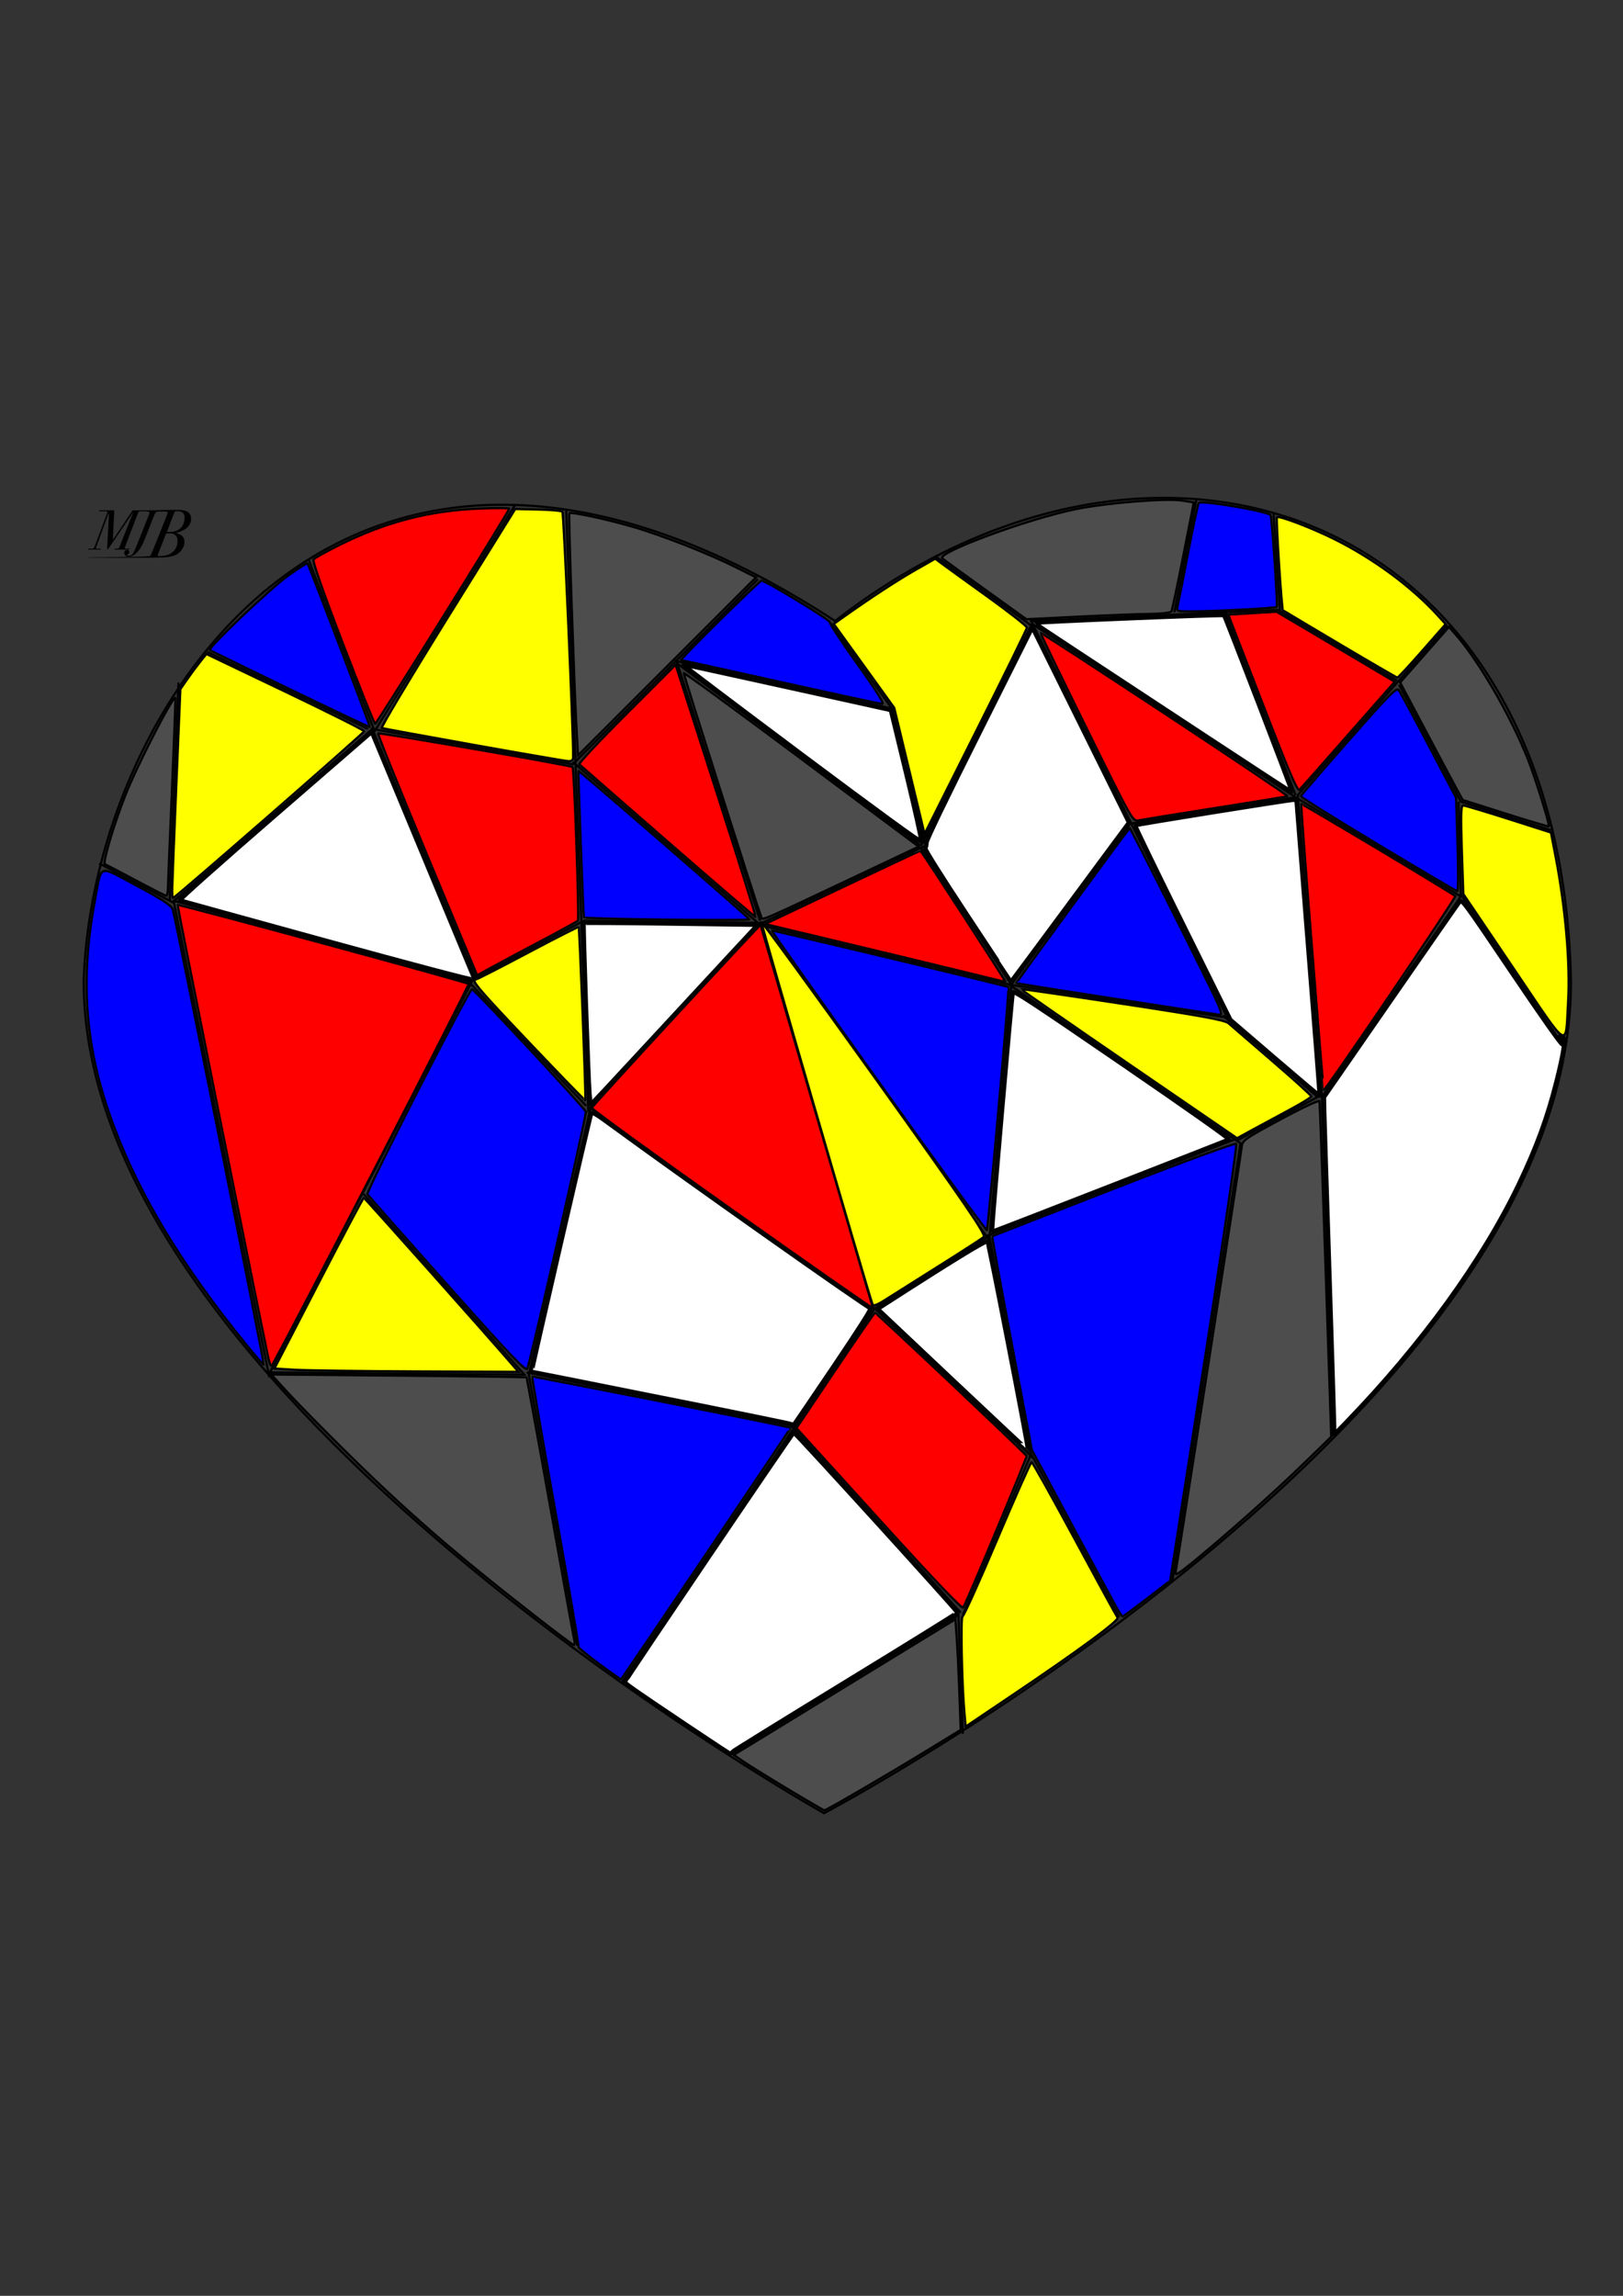 <?xml version="1.0" encoding="UTF-8" standalone="no"?>
<!-- Created with Inkscape (http://www.inkscape.org/) -->

<svg
   xmlns:dc="http://purl.org/dc/elements/1.1/"
   xmlns:cc="http://creativecommons.org/ns#"
   xmlns:rdf="http://www.w3.org/1999/02/22-rdf-syntax-ns#"
   xmlns:svg="http://www.w3.org/2000/svg"
   xmlns="http://www.w3.org/2000/svg"
   xmlns:sodipodi="http://sodipodi.sourceforge.net/DTD/sodipodi-0.dtd"
   xmlns:inkscape="http://www.inkscape.org/namespaces/inkscape"
   width="210mm"
   height="297mm"
   viewBox="0 0 744.094 1052.362"
   id="svg2"
   version="1.1"
   inkscape:version="0.91 r13725"
   sodipodi:docname="valentine-heart-complex-filled.svg"
   inkscape:export-filename="/Library/WebServer/dev-sites/calcResult/www-calcResult-com-dev/gfx/archery-targets/valentine-heart-complex-filled.png"
   inkscape:export-xdpi="50.067532"
   inkscape:export-ydpi="50.067532">
  <rect x="0" y="0" width="744.094" height="1052.362" fill="#333333" stroke="none"/>
  <defs
     id="defs4">
    <inkscape:perspective
       id="perspective3017"
       inkscape:persp3d-origin="372.04724 : 350.78739 : 1"
       inkscape:vp_z="744.09448 : 526.18109 : 1"
       inkscape:vp_y="0 : 1000 : 0"
       inkscape:vp_x="0 : 526.18109 : 1"
       sodipodi:type="inkscape:persp3d" />
  </defs>
  <sodipodi:namedview
     id="base"
     pagecolor="#ffffff"
     bordercolor="#666666"
     borderopacity="1.0"
     inkscape:pageopacity="0.0"
     inkscape:pageshadow="2"
     inkscape:zoom="1.5624976"
     inkscape:cx="262.62575"
     inkscape:cy="540.16957"
     inkscape:document-units="px"
     inkscape:current-layer="layer1"
     showgrid="false"
     inkscape:window-width="1786"
     inkscape:window-height="964"
     inkscape:window-x="-2"
     inkscape:window-y="1"
     inkscape:window-maximized="0" />
  <g
     inkscape:label="Layer 1"
     inkscape:groupmode="layer"
     id="layer1">
    <path
       id="path4425"
       style="fill:none;fill-rule:evenodd;stroke:#000000;stroke-width:1px;stroke-linecap:butt;stroke-linejoin:miter;stroke-opacity:1"
       d="m 241.426,629.108 121.218,24.244 77.782,85.863 M 168.695,334.144 94.954,298.788 M 593.97,364.448 561.645,280.606 M 422.244,387.682 310.117,303.839 M 462.65,451.321 348.503,424.047 m -85.863,-74.751 84.853,73.741 m 1.01,0 51.518,175.767 m 166.675,-76.772 -114.147,44.447 m -183.848,-59.599 -53.538,-56.569 m 94.954,-147.482 38.386,119.198 m 245.467,-56.569 -75.761,12.122 -54.548,73.741 m -62.629,149.503 z m 0,-1.01 52.528,-33.335 19.193,101.015 z m -277.792,29.294 117.178,1.01 -73.741,-82.833 M 284.863,771.54 401.031,599.814 270.721,507.89 242.437,630.118 264.66,754.367 m 176.777,40.406 -2.02,-54.548 -104.046,63.64 m 177.787,-62.629 -40.406,-74.751 -31.315,73.741 0,0 M 593.97,365.458 472.751,285.656 m 87.883,179.807 43.437,37.376 -37.376,20.203 m 27.274,-157.584 75.761,45.457 -63.64,91.924 m 110.107,-24.244 -46.467,-68.69 -1.01,-42.426 m 42.426,13.132 -41.416,-13.132 -28.284,-53.538 m 22.223,-27.274 -68.69,77.782 11.112,139.401 5.051,154.553 m 29.294,-346.482 -54.548,-32.325 -113.137,5.051 89.904,181.827 -100.005,-15.152 106.066,72.731 -31.315,201.02 m 46.467,-489.924 3.03,45.457 m -38.386,-51.518 -10.102,51.518 m -109.096,-25.254 43.437,31.315 -50.508,101.015 m -41.416,-102.025 28.284,39.396 15.152,62.629 -74.751,35.355 104.046,145.462 10.102,-117.178 -41.416,-62.629 M 309.107,302.829 410.122,325.052 M 81.822,312.931 77.782,412.936 M 170.716,334.144 79.802,412.936 216.173,450.311 123.239,630.118 79.802,413.946 45.457,395.763 M 236.376,231.108 171.726,335.154 141.421,256.362 m 118.188,-22.223 10.102,274.762 79.802,-85.863 -81.822,-1.01 -49.497,26.264 -47.477,-114.147 91.924,16.162 84.853,-84.853 m 35.355,19.193 C 160.516,139.846 42.504,322.453 38.386,449.301 37.505,640.552 377.797,831.139 377.797,831.139 c 0,0 342.261,-180.887 342.442,-380.828 C 716.147,233.387 531.116,169.535 382.848,284.646 Z" />
    <path
       style="color:#000000;display:inline;overflow:visible;visibility:visible;opacity:1;fill:#ff0000;fill-opacity:1;stroke:#000000;stroke-width:1.01;stroke-linecap:butt;stroke-linejoin:miter;stroke-miterlimit:4;stroke-dasharray:none;stroke-dashoffset:0;stroke-opacity:1;marker:none;enable-background:accumulate"
       d="m 157.102,294.685 c -9.023,-23.51 -13.913,-37.528 -13.347,-38.263 0.492,-0.638 5.991,-3.685 12.22,-6.772 20.995,-10.404 40.827,-15.554 63.602,-16.514 7.639,-0.322 13.89,-0.295 13.89,0.06 0,1.11 -60.801,98.633 -61.48,98.612 -0.354,-0.011 -7.052,-16.716 -14.885,-37.123 z"
       id="path4447"
       inkscape:connector-curvature="0" />
    <path
       style="color:#000000;display:inline;overflow:visible;visibility:visible;opacity:1;fill:#0000ff;fill-opacity:1;stroke:#000000;stroke-width:1.01;stroke-linecap:butt;stroke-linejoin:miter;stroke-miterlimit:4;stroke-dasharray:none;stroke-dashoffset:0;stroke-opacity:1;marker:none;enable-background:accumulate"
       d="m 133.017,315.979 c -19.968,-9.643 -36.52,-17.748 -36.784,-18.012 -0.992,-0.992 27.976,-28.508 36.005,-34.201 4.605,-3.265 8.523,-5.766 8.706,-5.556 0.638,0.73 28.945,74.9 28.662,75.1 -0.157,0.111 -16.622,-7.689 -36.59,-17.332 z"
       id="path4449"
       inkscape:connector-curvature="0" />
    <path
       style="color:#000000;display:inline;overflow:visible;visibility:visible;opacity:1;fill:#ffff00;fill-opacity:1;stroke:#000000;stroke-width:1.01;stroke-linecap:butt;stroke-linejoin:miter;stroke-miterlimit:4;stroke-dasharray:none;stroke-dashoffset:0;stroke-opacity:1;marker:none;enable-background:accumulate"
       d="m 78.951,407.842 c 0.021,-2.083 0.874,-23.625 1.895,-47.871 l 1.857,-44.083 3.047,-4.405 c 1.676,-2.423 4.36,-6.046 5.964,-8.053 l 2.917,-3.648 36.142,17.285 c 19.878,9.507 36.148,17.664 36.156,18.127 0.013,0.784 -86.692,76.434 -87.603,76.434 -0.228,0 -0.397,-1.705 -0.376,-3.788 z"
       id="path4451"
       inkscape:connector-curvature="0" />
    <path
       style="color:#000000;display:inline;overflow:visible;visibility:visible;opacity:1;fill:#ffff00;fill-opacity:1;stroke:#000000;stroke-width:1.01;stroke-linecap:butt;stroke-linejoin:miter;stroke-miterlimit:4;stroke-dasharray:none;stroke-dashoffset:0;stroke-opacity:1;marker:none;enable-background:accumulate"
       d="m 217.161,341.429 c -22.58,-4.037 -41.52,-7.508 -42.089,-7.713 -0.569,-0.205 12.958,-22.874 30.06,-50.376 l 31.095,-50.003 10.407,0.22 c 5.724,0.121 10.766,0.58 11.205,1.019 0.597,0.597 4.923,99.251 4.923,112.269 0,1.595 -0.59,2.124 -2.273,2.039 -1.25,-0.064 -20.747,-3.419 -43.327,-7.456 z"
       id="path4453"
       inkscape:connector-curvature="0" />
    <path
       style="color:#000000;display:inline;overflow:visible;visibility:visible;opacity:1;fill:#4d4d4d;fill-opacity:1;stroke:#000000;stroke-width:1.01;stroke-linecap:butt;stroke-linejoin:miter;stroke-miterlimit:4;stroke-dasharray:none;stroke-dashoffset:0;stroke-opacity:1;marker:none;enable-background:accumulate"
       d="m 62.246,403.533 c -7.223,-3.859 -13.587,-7.177 -14.142,-7.373 -1.18,-0.416 4.008,-17.971 9.29,-31.433 5.373,-13.693 22.03,-46.122 23.012,-44.801 0.117,0.157 -0.601,19.378 -1.595,42.712 -0.994,23.335 -1.832,43.676 -1.863,45.204 -0.03,1.528 -0.396,2.762 -0.813,2.743 -0.417,-0.019 -6.667,-3.193 -13.89,-7.052 z"
       id="path4455"
       inkscape:connector-curvature="0" />
    <path
       style="color:#000000;display:inline;overflow:visible;visibility:visible;opacity:1;fill:#4d4d4d;fill-opacity:1;stroke:#000000;stroke-width:1.01;stroke-linecap:butt;stroke-linejoin:miter;stroke-miterlimit:4;stroke-dasharray:none;stroke-dashoffset:0;stroke-opacity:1;marker:none;enable-background:accumulate"
       d="m 264.366,334.745 c -1.149,-20.929 -3.784,-99.061 -3.355,-99.49 0.763,-0.763 16.938,2.692 28.973,6.19 13.694,3.98 35.06,12.377 47.776,18.777 l 8.835,4.447 -40.799,40.79 -40.799,40.79 -0.631,-11.504 z"
       id="path4457"
       inkscape:connector-curvature="0" />
    <path
       style="color:#000000;display:inline;overflow:visible;visibility:visible;opacity:1;fill:#4d4d4d;fill-opacity:1;stroke:#000000;stroke-width:1.01;stroke-linecap:butt;stroke-linejoin:miter;stroke-miterlimit:4;stroke-dasharray:none;stroke-dashoffset:0;stroke-opacity:1;marker:none;enable-background:accumulate"
       d="m 451.768,270.338 c -10.338,-7.429 -19.22,-13.899 -19.738,-14.377 -2.815,-2.597 39.486,-18.209 61.172,-22.578 14.773,-2.976 41.44,-5.098 48.96,-3.897 l 5.145,0.822 -4.815,24.468 c -2.648,13.458 -5.104,24.935 -5.457,25.506 -0.357,0.577 -4.764,1.079 -9.926,1.13 -5.106,0.051 -19.918,0.619 -32.915,1.263 l -23.63,1.171 -18.796,-13.508 z"
       id="path4459"
       inkscape:connector-curvature="0" />
    <path
       style="color:#000000;display:inline;overflow:visible;visibility:visible;opacity:1;fill:#4d4d4d;fill-opacity:1;stroke:#000000;stroke-width:1.01;stroke-linecap:butt;stroke-linejoin:miter;stroke-miterlimit:4;stroke-dasharray:none;stroke-dashoffset:0;stroke-opacity:1;marker:none;enable-background:accumulate"
       d="m 690.174,372.902 -19.579,-6.224 -2.771,-5.051 c -1.524,-2.778 -7.976,-14.895 -14.337,-26.928 l -11.567,-21.877 11.188,-12.732 11.188,-12.732 3.328,3.799 c 11.349,12.956 27.453,41.469 34.38,60.873 3.821,10.702 8.54,26.317 8.088,26.762 -0.186,0.184 -9.149,-2.467 -19.918,-5.891 z"
       id="path4461"
       inkscape:connector-curvature="0" />
    <path
       style="color:#000000;display:inline;overflow:visible;visibility:visible;opacity:1;fill:#4d4d4d;fill-opacity:1;stroke:#000000;stroke-width:1.01;stroke-linecap:butt;stroke-linejoin:miter;stroke-miterlimit:4;stroke-dasharray:none;stroke-dashoffset:0;stroke-opacity:1;marker:none;enable-background:accumulate"
       d="m 538.99,720.593 c 0.751,-3.25 29.856,-190.429 30.266,-194.647 0.316,-3.245 0.961,-3.709 17.885,-12.842 10.5,-5.666 17.657,-8.982 17.806,-8.25 0.137,0.674 1.402,35.545 2.812,77.491 l 2.564,76.267 -12.914,12.539 c -13.403,13.014 -34.726,31.982 -50.083,44.551 -7.235,5.921 -8.783,6.83 -8.335,4.891 z"
       id="path4463"
       inkscape:connector-curvature="0" />
    <path
       style="color:#000000;display:inline;overflow:visible;visibility:visible;opacity:1;fill:#4d4d4d;fill-opacity:1;stroke:#000000;stroke-width:1.01;stroke-linecap:butt;stroke-linejoin:miter;stroke-miterlimit:4;stroke-dasharray:none;stroke-dashoffset:0;stroke-opacity:1;marker:none;enable-background:accumulate"
       d="m 361.443,820.242 c -8.784,-5.274 -18.01,-10.992 -20.503,-12.707 l -4.533,-3.119 50.808,-31.083 50.808,-31.083 0.637,9.194 c 0.35,5.056 0.895,16.467 1.21,25.356 l 0.573,16.162 -16.254,9.945 c -17.34,10.609 -45.365,26.926 -46.244,26.925 -0.292,-5.9e-4 -7.717,-4.316 -16.501,-9.59 z"
       id="path4465"
       inkscape:connector-curvature="0" />
    <path
       style="color:#000000;display:inline;overflow:visible;visibility:visible;opacity:1;fill:#4d4d4d;fill-opacity:1;stroke:#000000;stroke-width:1.01;stroke-linecap:butt;stroke-linejoin:miter;stroke-miterlimit:4;stroke-dasharray:none;stroke-dashoffset:0;stroke-opacity:1;marker:none;enable-background:accumulate"
       d="M 244.508,740.139 C 208.429,711.989 187.169,693.545 159.877,666.715 149.127,656.147 136.738,643.574 132.345,638.775 l -7.986,-8.725 58.342,0.522 c 32.088,0.287 58.489,0.649 58.67,0.804 0.181,0.155 5.066,26.802 10.856,59.216 5.79,32.414 10.765,59.957 11.055,61.207 0.29,1.25 0.178,2.254 -0.25,2.23 -0.427,-0.023 -8.763,-6.274 -18.524,-13.89 z"
       id="path4467"
       inkscape:connector-curvature="0" />
    <path
       style="color:#000000;display:inline;overflow:visible;visibility:visible;opacity:1;fill:#ffff00;fill-opacity:1;stroke:#000000;stroke-width:1.01;stroke-linecap:butt;stroke-linejoin:miter;stroke-miterlimit:4;stroke-dasharray:none;stroke-dashoffset:0;stroke-opacity:1;marker:none;enable-background:accumulate"
       d="m 242.687,477.931 c -23.109,-24.317 -27.023,-28.925 -24.569,-28.925 0.448,0 11.171,-5.49 23.83,-12.199 12.659,-6.709 23.159,-12.051 23.335,-11.869 0.401,0.414 3.429,79.016 3.058,79.413 -0.149,0.16 -11.694,-11.728 -25.655,-26.419 z"
       id="path4469"
       inkscape:connector-curvature="0" />
    <path
       style="color:#000000;display:inline;overflow:visible;visibility:visible;opacity:1;fill:#ffff00;fill-opacity:1;stroke:#000000;stroke-width:1.01;stroke-linecap:butt;stroke-linejoin:miter;stroke-miterlimit:4;stroke-dasharray:none;stroke-dashoffset:0;stroke-opacity:1;marker:none;enable-background:accumulate"
       d="m 416.931,353.352 -6.95,-28.895 -13.859,-19.224 -13.859,-19.224 4.646,-3.308 c 11.833,-8.425 24.61,-16.773 32.858,-21.467 l 9.019,-5.133 3.103,2.33 c 1.707,1.282 11.172,8.126 21.033,15.209 9.862,7.083 17.905,13.414 17.875,14.068 -0.03,0.654 -10.599,22.193 -23.486,47.864 l -23.431,46.676 -6.95,-28.895 z"
       id="path4471"
       inkscape:connector-curvature="0" />
    <path
       style="color:#000000;display:inline;overflow:visible;visibility:visible;opacity:1;fill:#ffff00;fill-opacity:1;stroke:#000000;stroke-width:1.01;stroke-linecap:butt;stroke-linejoin:miter;stroke-miterlimit:4;stroke-dasharray:none;stroke-dashoffset:0;stroke-opacity:1;marker:none;enable-background:accumulate"
       d="m 614.294,295.304 c -14.167,-8.405 -25.909,-15.406 -26.093,-15.556 -0.591,-0.485 -3.281,-42.122 -2.754,-42.648 0.88,-0.88 15.808,4.819 26.322,10.048 17.839,8.872 35.338,21.762 47.224,34.787 l 3.788,4.15 -10.769,12.265 c -5.923,6.746 -11.037,12.258 -11.364,12.25 -0.327,-0.008 -12.186,-6.891 -26.354,-15.297 z"
       id="path4473"
       inkscape:connector-curvature="0" />
    <path
       style="color:#000000;display:inline;overflow:visible;visibility:visible;opacity:1;fill:#ffff00;fill-opacity:1;stroke:#000000;stroke-width:1.01;stroke-linecap:butt;stroke-linejoin:miter;stroke-miterlimit:4;stroke-dasharray:none;stroke-dashoffset:0;stroke-opacity:1;marker:none;enable-background:accumulate"
       d="m 693.826,443.742 -22.937,-33.95 -0.678,-20.294 c -0.537,-16.078 -0.412,-20.294 0.603,-20.294 0.705,0 10.045,2.797 20.757,6.215 l 19.475,6.215 2.073,10.705 c 4.57,23.598 6.805,49.327 5.8,66.769 -1.268,22.013 1.165,23.503 -25.094,-15.365 z"
       id="path4475"
       inkscape:connector-curvature="0" />
    <path
       style="color:#000000;display:inline;overflow:visible;visibility:visible;opacity:1;fill:#ffff00;fill-opacity:1;stroke:#000000;stroke-width:1.01;stroke-linecap:butt;stroke-linejoin:miter;stroke-miterlimit:4;stroke-dasharray:none;stroke-dashoffset:0;stroke-opacity:1;marker:none;enable-background:accumulate"
       d="m 442.17,785.125 c -1.19,-13.461 -1.79,-44.186 -0.863,-44.186 0.521,0 7.693,-15.91 15.937,-35.355 8.245,-19.445 15.315,-35.355 15.712,-35.355 0.397,0 9.238,15.796 19.647,35.103 10.409,19.307 19.295,35.574 19.746,36.151 0.974,1.245 -17.529,14.883 -48.236,35.552 l -21.386,14.395 -0.557,-6.305 z"
       id="path4477"
       inkscape:connector-curvature="0" />
    <path
       style="color:#000000;display:inline;overflow:visible;visibility:visible;opacity:1;fill:#ffff00;fill-opacity:1;stroke:#000000;stroke-width:1.01;stroke-linecap:butt;stroke-linejoin:miter;stroke-miterlimit:4;stroke-dasharray:none;stroke-dashoffset:0;stroke-opacity:1;marker:none;enable-background:accumulate"
       d="m 134.948,627.862 -9.12,-0.564 20.231,-39.143 c 11.127,-21.529 20.459,-39.113 20.737,-39.075 0.428,0.058 55.276,61.658 67.002,75.252 l 3.867,4.482 -46.798,-0.193 c -25.739,-0.106 -50.902,-0.447 -55.918,-0.758 z"
       id="path4479"
       inkscape:connector-curvature="0" />
    <path
       style="color:#000000;display:inline;overflow:visible;visibility:visible;opacity:1;fill:#ffff00;fill-opacity:1;stroke:#000000;stroke-width:1.055;stroke-linecap:butt;stroke-linejoin:miter;stroke-miterlimit:4;stroke-dasharray:none;stroke-dashoffset:0;stroke-opacity:1;marker:none;enable-background:accumulate"
       d="m 400,597.886 c -2.19,-6.001 -51.142,-174.439 -50.904,-175.156 0.169,-0.511 23.491,31.452 51.826,71.03 41.883,58.5 51.256,72.198 50.116,73.237 -0.771,0.703 -9.956,6.65 -20.411,13.215 -10.455,6.565 -21.511,13.534 -24.57,15.486 -3.958,2.526 -5.704,3.157 -6.057,2.189 z"
       id="path4481"
       inkscape:connector-curvature="0" />
    <path
       style="color:#000000;display:inline;overflow:visible;visibility:visible;opacity:1;fill:#ffff00;fill-opacity:1;stroke:#000000;stroke-width:1.01;stroke-linecap:butt;stroke-linejoin:miter;stroke-miterlimit:4;stroke-dasharray:none;stroke-dashoffset:0;stroke-opacity:1;marker:none;enable-background:accumulate"
       d="m 517.514,487.702 c -27.304,-18.717 -49.524,-34.15 -49.378,-34.296 0.146,-0.146 21.139,2.903 46.65,6.777 36.432,5.532 46.827,7.436 48.45,8.876 1.136,1.008 10.135,8.776 19.996,17.263 9.862,8.486 17.93,15.795 17.93,16.242 0,0.447 -4.432,3.178 -9.849,6.07 -5.417,2.892 -13.068,7.022 -17.002,9.179 l -7.153,3.921 -49.644,-34.03 z"
       id="path4483"
       inkscape:connector-curvature="0" />
    <path
       style="color:#000000;display:inline;overflow:visible;visibility:visible;opacity:1;fill:#0000ff;fill-opacity:1;stroke:#000000;stroke-width:1.01;stroke-linecap:butt;stroke-linejoin:miter;stroke-miterlimit:4;stroke-dasharray:none;stroke-dashoffset:0;stroke-opacity:1;marker:none;enable-background:accumulate"
       d="M 112.578,615.963 C 83.514,580.201 64.218,548.348 52.235,516.354 39.007,481.037 36.456,449.853 43.685,411.86 c 3.057,-16.063 1.026,-15.445 19.066,-5.802 11.55,6.174 15.866,8.996 16.451,10.759 1.15,3.46 42.106,208.323 41.725,208.705 -0.176,0.176 -3.933,-4.125 -8.349,-9.558 z"
       id="path4485"
       inkscape:connector-curvature="0" />
    <path
       style="color:#000000;display:inline;overflow:visible;visibility:visible;opacity:1;fill:#0000ff;fill-opacity:1;stroke:#000000;stroke-width:1.01;stroke-linecap:butt;stroke-linejoin:miter;stroke-miterlimit:4;stroke-dasharray:none;stroke-dashoffset:0;stroke-opacity:1;marker:none;enable-background:accumulate"
       d="m 274.641,762.672 c -5.411,-4.001 -9.643,-7.47 -9.404,-7.709 0.239,-0.239 -4.518,-28.135 -10.572,-61.991 -6.053,-33.856 -10.843,-61.72 -10.643,-61.92 0.325,-0.325 117.93,22.919 118.454,23.412 0.188,0.177 -77.143,114.844 -77.763,115.307 -0.129,0.097 -4.663,-3.098 -10.074,-7.099 z"
       id="path4487"
       inkscape:connector-curvature="0" />
    <path
       style="color:#000000;display:inline;overflow:visible;visibility:visible;opacity:1;fill:#0000ff;fill-opacity:1;stroke:#000000;stroke-width:1.01;stroke-linecap:butt;stroke-linejoin:miter;stroke-miterlimit:4;stroke-dasharray:none;stroke-dashoffset:0;stroke-opacity:1;marker:none;enable-background:accumulate"
       d="m 512.929,738.667 c -0.773,-1.25 -10.054,-18.41 -20.623,-38.133 l -19.217,-35.86 -9.228,-48.879 c -5.076,-26.884 -9.102,-48.977 -8.947,-49.096 0.155,-0.119 25.185,-9.904 55.623,-21.745 32.736,-12.735 55.694,-21.151 56.205,-20.605 0.484,0.518 -5.967,44.669 -14.673,100.424 -8.545,54.725 -15.541,99.555 -15.546,99.621 -0.026,0.328 -21.313,16.546 -21.718,16.546 -0.258,0 -1.102,-1.023 -1.875,-2.273 z"
       id="path4489"
       inkscape:connector-curvature="0" />
    <path
       style="color:#000000;display:inline;overflow:visible;visibility:visible;opacity:1;fill:#0000ff;fill-opacity:1;stroke:#000000;stroke-width:1.01;stroke-linecap:butt;stroke-linejoin:miter;stroke-miterlimit:4;stroke-dasharray:none;stroke-dashoffset:0;stroke-opacity:1;marker:none;enable-background:accumulate"
       d="m 631.738,387.059 c -19.574,-11.765 -35.484,-21.725 -35.355,-22.133 0.129,-0.408 10.007,-11.859 21.952,-25.447 18.589,-21.145 21.895,-24.474 22.943,-23.107 0.674,0.879 6.862,12.33 13.751,25.447 l 12.526,23.849 0.681,21.466 c 0.375,11.806 0.323,21.432 -0.114,21.391 -0.438,-0.041 -16.811,-9.701 -36.385,-21.466 z"
       id="path4491"
       inkscape:connector-curvature="0" />
    <path
       style="color:#000000;display:inline;overflow:visible;visibility:visible;opacity:1;fill:#0000ff;fill-opacity:1;stroke:#000000;stroke-width:1.01;stroke-linecap:butt;stroke-linejoin:miter;stroke-miterlimit:4;stroke-dasharray:none;stroke-dashoffset:0;stroke-opacity:1;marker:none;enable-background:accumulate"
       d="m 539.882,278.037 c 0.307,-1.25 2.464,-12.273 4.794,-24.496 2.33,-12.223 4.556,-22.583 4.947,-23.023 1.176,-1.322 31.093,3.756 32.925,5.588 0.556,0.556 3.32,41.61 2.836,42.116 -0.5,0.523 -26.887,1.919 -38.123,2.018 -7.739,0.068 -7.924,0.013 -7.38,-2.203 z"
       id="path4493"
       inkscape:connector-curvature="0" />
    <path
       style="color:#000000;display:inline;overflow:visible;visibility:visible;opacity:1;fill:#0000ff;fill-opacity:1;stroke:#000000;stroke-width:1.01;stroke-linecap:butt;stroke-linejoin:miter;stroke-miterlimit:4;stroke-dasharray:none;stroke-dashoffset:0;stroke-opacity:1;marker:none;enable-background:accumulate"
       d="m 357.715,312.574 c -24.723,-5.494 -45.174,-10 -45.446,-10.015 -0.964,-0.051 35.845,-36.392 36.861,-36.392 1.92,0 31.892,18.259 31.366,19.109 -0.287,0.464 5.369,9.082 12.567,19.152 8.98,12.561 12.542,18.281 11.346,18.221 -0.958,-0.048 -21.971,-4.582 -46.694,-10.075 z"
       id="path4495"
       inkscape:connector-curvature="0" />
    <path
       style="color:#000000;display:inline;overflow:visible;visibility:visible;opacity:1;fill:#ff0000;fill-opacity:1;stroke:#000000;stroke-width:1.015;stroke-linecap:butt;stroke-linejoin:miter;stroke-miterlimit:4;stroke-dasharray:none;stroke-dashoffset:0;stroke-opacity:1;marker:none;enable-background:accumulate"
       d="m 122.849,621.67 c -8.316,-40.055 -41.643,-206.59 -41.394,-206.844 0.463,-0.472 132.381,35.312 133.374,36.179 0.563,0.491 -77.756,152.449 -90.043,174.705 -0.528,0.956 -1.184,-0.413 -1.937,-4.041 z"
       id="path4497"
       inkscape:connector-curvature="0" />
    <path
       style="color:#000000;display:inline;overflow:visible;visibility:visible;opacity:1;fill:#ff0000;fill-opacity:1;stroke:#000000;stroke-width:1.01;stroke-linecap:butt;stroke-linejoin:miter;stroke-miterlimit:4;stroke-dasharray:none;stroke-dashoffset:0;stroke-opacity:1;marker:none;enable-background:accumulate"
       d="m 601.496,434.259 c -2.859,-35.974 -5.072,-65.537 -4.918,-65.696 0.307,-0.317 69.21,40.863 70.593,42.19 0.627,0.602 -59.268,88.914 -60.303,88.914 -0.095,0 -2.512,-29.433 -5.371,-65.407 z"
       id="path4499"
       inkscape:connector-curvature="0" />
    <path
       style="color:#000000;display:inline;overflow:visible;visibility:visible;opacity:1;fill:#ff0000;fill-opacity:1;stroke:#000000;stroke-width:1.01;stroke-linecap:butt;stroke-linejoin:miter;stroke-miterlimit:4;stroke-dasharray:none;stroke-dashoffset:0;stroke-opacity:1;marker:none;enable-background:accumulate"
       d="m 403.033,696.404 -37.877,-41.77 17.746,-26.424 c 9.76,-14.533 17.973,-26.436 18.251,-26.452 0.657,-0.037 69.1,64.593 69.502,65.63 0.255,0.658 -26.783,65.377 -29.022,69.467 -0.483,0.882 -13.274,-12.524 -38.599,-40.452 z"
       id="path4501"
       inkscape:connector-curvature="0" />
    <path
       style="color:#000000;display:inline;overflow:visible;visibility:visible;opacity:1;fill:#ff0000;fill-opacity:1;stroke:#000000;stroke-width:1.01;stroke-linecap:butt;stroke-linejoin:miter;stroke-miterlimit:4;stroke-dasharray:none;stroke-dashoffset:0;stroke-opacity:1;marker:none;enable-background:accumulate"
       d="m 195.797,391.873 c -12.621,-30.343 -22.717,-55.4 -22.435,-55.682 0.517,-0.517 88.415,14.674 89.148,15.407 0.725,0.725 3.111,69.774 2.434,70.442 -0.367,0.363 -7.714,4.392 -16.325,8.954 -8.612,4.562 -18.856,10.039 -22.766,12.172 l -7.108,3.877 -22.948,-55.17 z"
       id="path4503"
       inkscape:connector-curvature="0" />
    <path
       style="color:#000000;display:inline;overflow:visible;visibility:visible;opacity:1;fill:#ff0000;fill-opacity:1;stroke:#000000;stroke-width:1.01;stroke-linecap:butt;stroke-linejoin:miter;stroke-miterlimit:4;stroke-dasharray:none;stroke-dashoffset:0;stroke-opacity:1;marker:none;enable-background:accumulate"
       d="m 578.865,322.491 -15.729,-40.735 11.069,-0.672 11.069,-0.672 27.086,16.044 27.086,16.044 -21.236,24.136 c -11.68,13.275 -21.771,24.688 -22.426,25.363 -0.92,0.949 -4.765,-8.03 -16.919,-39.508 z"
       id="path4505"
       inkscape:connector-curvature="0" />
    <path
       style="color:#000000;display:inline;overflow:visible;visibility:visible;opacity:1;fill:#ff0000;fill-opacity:1;stroke:#000000;stroke-width:1.01;stroke-linecap:butt;stroke-linejoin:miter;stroke-miterlimit:4;stroke-dasharray:none;stroke-dashoffset:0;stroke-opacity:1;marker:none;enable-background:accumulate"
       d="m 498.017,333.49 c -11.688,-23.713 -21.104,-43.234 -20.925,-43.38 0.179,-0.146 25.911,16.597 57.181,37.207 31.27,20.61 56.499,37.576 56.063,37.702 -0.435,0.126 -15.338,2.527 -33.116,5.335 -17.779,2.808 -33.591,5.363 -35.138,5.678 -2.806,0.571 -2.872,0.454 -24.065,-42.542 z"
       id="path4507"
       inkscape:connector-curvature="0" />
    <path
       style="color:#000000;display:inline;overflow:visible;visibility:visible;opacity:1;fill:#ff0000;fill-opacity:1;stroke:#000000;stroke-width:1.043;stroke-linecap:butt;stroke-linejoin:miter;stroke-miterlimit:4;stroke-dasharray:none;stroke-dashoffset:0;stroke-opacity:1;marker:none;enable-background:accumulate"
       d="m 334.736,553.931 c -35.053,-24.82 -63.599,-45.569 -63.434,-46.108 0.324,-1.063 77.009,-84.149 77.351,-83.807 0.114,0.114 11.512,38.886 25.329,86.16 13.817,47.273 25.38,86.629 25.697,87.456 0.317,0.828 0.174,1.487 -0.316,1.466 -0.491,-0.021 -29.572,-20.346 -64.625,-45.167 z"
       id="path4509"
       inkscape:connector-curvature="0" />
    <path
       style="color:#000000;display:inline;overflow:visible;visibility:visible;opacity:1;fill:#ff0000;fill-opacity:1;stroke:#000000;stroke-width:1.01;stroke-linecap:butt;stroke-linejoin:miter;stroke-miterlimit:4;stroke-dasharray:none;stroke-dashoffset:0;stroke-opacity:1;marker:none;enable-background:accumulate"
       d="m 306.24,385.879 c -21.922,-19.096 -40.209,-35.071 -40.638,-35.5 -0.428,-0.428 9.326,-10.875 21.676,-23.215 l 22.455,-22.436 18.525,57.647 c 10.189,31.706 18.371,57.777 18.183,57.936 -0.188,0.159 -18.279,-15.336 -40.201,-34.432 z"
       id="path4511"
       inkscape:connector-curvature="0" />
    <path
       style="color:#000000;display:inline;overflow:visible;visibility:visible;opacity:1;fill:#ff0000;fill-opacity:1;stroke:#000000;stroke-width:1.01;stroke-linecap:butt;stroke-linejoin:miter;stroke-miterlimit:4;stroke-dasharray:none;stroke-dashoffset:0;stroke-opacity:1;marker:none;enable-background:accumulate"
       d="m 440.548,445.141 c -10.834,-2.659 -35.466,-8.601 -54.739,-13.204 l -35.041,-8.37 35.546,-16.853 c 19.55,-9.269 35.586,-16.807 35.635,-16.751 1.732,1.982 39.502,60.176 39.013,60.109 -0.394,-0.053 -9.581,-2.273 -20.415,-4.931 z"
       id="path4513"
       inkscape:connector-curvature="0" />
    <path
       style="color:#000000;display:inline;overflow:visible;visibility:visible;opacity:1;fill:#0000ff;fill-opacity:1;stroke:#000000;stroke-width:1.01;stroke-linecap:butt;stroke-linejoin:miter;stroke-miterlimit:4;stroke-dasharray:none;stroke-dashoffset:0;stroke-opacity:1;marker:none;enable-background:accumulate"
       d="m 205.103,588.911 c -19.73,-22.139 -36.212,-40.807 -36.625,-41.484 -0.768,-1.258 46.756,-94.428 47.93,-93.965 1.715,0.676 51.951,54.736 52.201,56.175 0.299,1.718 -25.366,114.282 -26.826,117.66 -0.665,1.539 -7.089,-5.183 -36.68,-38.386 z"
       id="path4515"
       inkscape:connector-curvature="0" />
    <path
       style="color:#000000;display:inline;overflow:visible;visibility:visible;opacity:1;fill:#0000ff;fill-opacity:1;stroke:#000000;stroke-width:1.01;stroke-linecap:butt;stroke-linejoin:miter;stroke-miterlimit:4;stroke-dasharray:none;stroke-dashoffset:0;stroke-opacity:1;marker:none;enable-background:accumulate"
       d="m 281.196,421.13 c -7.361,-0.173 -13.428,-0.414 -13.48,-0.537 -0.279,-0.649 -2.733,-66.927 -2.487,-67.173 0.349,-0.349 78.344,67.359 78.344,68.012 0,0.458 -37.747,0.276 -62.377,-0.302 z"
       id="path4517"
       inkscape:connector-curvature="0" />
    <path
       style="color:#000000;display:inline;overflow:visible;visibility:visible;opacity:1;fill:#0000ff;fill-opacity:1;stroke:#000000;stroke-width:1.01;stroke-linecap:butt;stroke-linejoin:miter;stroke-miterlimit:4;stroke-dasharray:none;stroke-dashoffset:0;stroke-opacity:1;marker:none;enable-background:accumulate"
       d="m 402.671,495.622 c -27.056,-37.855 -49.034,-68.942 -48.842,-69.083 0.35,-0.255 108.1,25.479 108.535,25.921 0.467,0.476 -9.361,110.849 -9.921,111.409 -0.319,0.319 -22.717,-30.392 -49.772,-68.247 z"
       id="path4519"
       inkscape:connector-curvature="0" />
    <path
       style="color:#000000;display:inline;overflow:visible;visibility:visible;opacity:1;fill:#0000ff;fill-opacity:1;stroke:#000000;stroke-width:1.01;stroke-linecap:butt;stroke-linejoin:miter;stroke-miterlimit:4;stroke-dasharray:none;stroke-dashoffset:0;stroke-opacity:1;marker:none;enable-background:accumulate"
       d="m 512.269,457.999 c -25.279,-3.894 -46.111,-7.209 -46.293,-7.365 -0.231,-0.199 48.073,-66.254 51.944,-71.033 0.322,-0.397 36.498,71.64 40.345,80.339 1.512,3.42 1.94,5.338 1.173,5.261 -0.664,-0.067 -21.89,-3.307 -47.169,-7.201 z"
       id="path4521"
       inkscape:connector-curvature="0" />
    <path
       style="color:#000000;display:inline;overflow:visible;visibility:visible;opacity:1;fill:#4d4d4d;fill-opacity:1;stroke:#000000;stroke-width:1.01;stroke-linecap:butt;stroke-linejoin:miter;stroke-miterlimit:4;stroke-dasharray:none;stroke-dashoffset:0;stroke-opacity:1;marker:none;enable-background:accumulate"
       d="m 349.098,420.607 c -2.646,-7.163 -35.786,-111.467 -35.589,-112.011 0.146,-0.402 24.429,17.317 53.963,39.376 l 53.698,40.106 -26.424,12.501 c -45.513,21.532 -45.152,21.373 -45.648,20.029 z"
       id="path4523"
       inkscape:connector-curvature="0" />
    <g
       id="layer1-7"
       inkscape:label="Layer 1"
       transform="matrix(0.13,0,0,0.13,26.675,201.475)">
      <g
         id="text2985"
         style="font-style:normal;font-weight:normal;font-size:40px;line-height:125%;font-family:Sans;letter-spacing:0px;word-spacing:0px;fill:#000000;fill-opacity:1;stroke:none">
        <path
           sodipodi:nodetypes="ccccccccccsccccccccsccccccsccccccccccscccscccscscscccccccccccccccccccccccc"
           inkscape:connector-curvature="0"
           id="path3011"
           style="font-style:italic;font-variant:normal;font-stretch:normal;font-size:200px;line-height:125%;font-family:'Bodoni SvtyTwo OS ITC TT';-inkscape-font-specification:'Bodoni SvtyTwo OS ITC TT Italic';text-align:start;writing-mode:lr-tb;text-anchor:start"
           d="m 321.005,253.81 c -10.34,-1.128 -19.519,-0.874 -31.113,-0.957 -0.534,-0.133 -1.445,0.023 -2.379,0.023 -1.6,1.3e-4 -2.867,0.933 -3.8,2.8 -2.534,5.2 -5,10.933 -7.4,17.2 l -37.4,97.4 c -0.267,0.933 -0.8,2.4 -1.6,4.4 -1.2e-4,0.267 -0.2,0.933 -0.6,2 -0.267,0.933 -0.8,2.4 -1.6,4.4 -0.533,0.533 -0.8,1 -0.8,1.4 -1.2e-4,1.6 1.733,2.4 5.2,2.4 l 2.8,0 4.8,0.2 4,-0.2 c 0.4,0.133 0.6,0.467 0.6,1 -1.4e-4,1.733 -1,2.533 -3,2.4 l -5.6,-0.4 -42.8,0.4 c -1.333,0 -2,-0.4 -2,-1.2 -9e-5,-1.467 1.8,-2.2 5.4,-2.2 3.733,0 6.733,-0.333 9,-1 1.067,-0.4 2.2,-1.933 3.4,-4.6 3.333,-8.4 6.667,-16.8 10,-25.2 l 39.2,-99 c -0.133,0.133 -6.733,9.867 -19.8,29.2 l -66.2,97.4 c -2.533,3.467 -4.2,5.2 -5,5.2 -1.067,0 -1.6,-1.067 -1.6,-3.2 l 0.2,-2.2 0.2,-6.2 5.4,-101.6 c 0.267,-5.067 0.4,-8.333 0.4,-9.8 -7e-5,-3.067 -0.267,-4.6 -0.8,-4.6 -0.267,0.267 -0.6,0.933 -1,2 -0.8,2.667 -1.933,5.933 -3.4,9.8 l -40,109 c -0.267,0.8 -0.4,1.4 -0.4,1.8 -2e-5,1.6 0.667,2.6 2,3 1.333,0.4 4.6,0.467 9.8,0.2 l 3.6,-0.2 c 0.933,0 1.4,0.4 1.4,1.2 -4e-5,1.467 -0.867,2.2 -2.6,2.2 -1.467,0 -2.667,-0.067 -3.6,-0.2 l -12.8,-0.2 c -9.467,-0.133 -16.467,-0.067 -21,0.2 -0.8,0.133 -1.733,0.2 -2.8,0.2 -1.333,0 -2,-0.467 -2,-1.4 1e-5,-1.467 1,-2.2 3,-2.2 0.667,0 1.4,0.067 2.2,0.2 0.8,0.133 2.933,0.2 6.4,0.2 4.533,0 7.333,-0.6 8.4,-1.8 1.2,-1.333 3.267,-5.867 6.2,-13.6 l 40.4,-108 c 0.4,-1.333 0.933,-2.867 1.6,-4.6 0.4,-0.533 0.733,-1.067 1,-1.6 -6e-5,-0.533 -0.8,-1.067 -2.4,-1.6 -1.467,-0.667 -2.933,-1 -4.4,-1 -2.133,0.133 -6.648,-0.09 -12.114,0.043 l -8.925,0 c -0.933,1.3e-4 -2.157,-0.124 -2.157,-1.59 -4e-5,-1.333 0.508,-1.895 1.975,-1.895 0.933,1.4e-4 10.55,-0.201 11.35,-0.068 1.733,0.267 8.913,0.043 20.646,0.043 10.267,1.4e-4 16.358,0.201 17.025,0.068 l 1,0 c 0.8,1.4e-4 1.2,0.6 1.2,1.8 -9e-5,2 -0.133,5.667 -0.4,11 l -4.6,90.8 c 0.533,-0.933 2.067,-3.133 4.6,-6.6 l 4.8,-6.6 60.4,-90.2 15,0 23,-0.2 c 1.6,1.4e-4 16.775,1.761 16.775,2.695" />
        <path
           sodipodi:nodetypes="cccccccccssccssscscsccccccccc"
           inkscape:connector-curvature="0"
           id="path3013"
           d="m 370.656,248.812 c -2.66,2e-4 -31.525,0.251 -37.125,0.531 -16.449,0.198 -16.529,0.367 -33.188,0.188 -7.827,1.894 14.001,1.078 21.33,6.446 -7e-5,0.56 0.52,1.388 0.138,3.522 -0.84,2.38 -1.376,4.209 -1.656,5.469 -2.94,7.56 -4.438,11.344 -4.438,11.344 l -36.75,92.188 c -5.88,14.7 -9.869,24.065 -11.969,28.125 -4.62,8.96 -10.359,13.437 -17.219,13.438 -4.2,-2e-5 -6.281,-1.104 -6.281,-3.344 0,-0.84 0.489,-1.486 1.469,-1.906 2.38,-0.98 3.925,-1.958 4.625,-2.938 0.7,-0.84 1.031,-2.385 1.031,-4.625 0,-5.18 -2.728,-7.75 -8.188,-7.75 -6.3,0 -9.437,3.216 -9.438,9.656 2e-5,4.06 1.545,7.402 4.625,10.062 2.94,2.8 6.566,4.219 10.906,4.219 9.66,-2e-5 19.309,-4.966 28.969,-14.906 6.3,-6.44 11.912,-14.165 16.812,-23.125 4.9,-8.96 10.922,-22.724 18.062,-41.344 l 19.094,-49.375 c 7.14,-18.34 11.696,-27.831 13.656,-28.531 0.98,-0.98 3.297,-1.705 6.938,-2.125 1.54,-0.14 11.762,-0.812 14.982,-0.812 3.22,1.4e-4 9.58,-0.725 9.58,-2.125 l -5.844,-0.031 c 0.535,-1.139 1.254,-2.25 -0.125,-2.25 z"
           style="font-size:210px;font-family:'Bodoni SvtyTwo OS ITC TT';-inkscape-font-specification:'Bodoni SvtyTwo OS ITC TT Italic'" />
        <path
           sodipodi:nodetypes="cccccccscsscsccccccccccccccccccccccsccccccscc"
           inkscape:connector-curvature="0"
           id="path3015"
           style="font-size:240px;font-family:'Bodoni SvtyTwo OS ITC TT';-inkscape-font-specification:'Bodoni SvtyTwo OS ITC TT Italic'"
           d="m 468.883,279.722 c -1.5e-4,16.8 -9.28,30.16 -27.84,40.08 -9.44,4.96 -18.32,8.16 -26.64,9.6 9.76,2.4 16.96,5.6 21.6,9.6 6.24,5.44 9.36,12.72 9.36,21.84 -1.3e-4,8.96 -2.64,17.52 -7.92,25.68 -5.12,8.16 -12.08,14.64 -20.88,19.44 -10.72,5.92 -30.686,10.016 -59.646,10.016 -0.32,0 -2.871,0.253 -6.391,0.253 -12.956,0.219 -21.46,0.391 -24.5,0.391 l -19.946,0 c -9.44,0 -150.493,0.333 -151.933,0.493 l -48.464,-0.037 c -0.911,-7e-4 -1.192,-0.709 -0.523,-0.611 1.384,-0.867 39.032,-0.503 58.255,-1.146 L 274.239,413.385 c 6.08,-0.48 30.076,-0.135 48.16,-2.419 1.28,-0.32 2.416,-0.972 4.644,-3.804 0.32,-0.96 0.88,-2.4 1.68,-4.32 0.96,-1.92 3.52,-8.08 7.68,-18.48 l 42.24,-105.12 c 5.12,-12.8 7.68,-20.32 7.68,-22.56 -7e-5,-2.72 -12.884,-3.455 -24.724,-3.455 -2.4,1.6e-4 -1.011,-0.908 -1.011,-2.188 -5e-5,-1.12 5.655,-2.117 8.215,-2.277 l 12,-0.48 43.44,0 c 15.04,1.6e-4 25.84,2.32 32.4,6.96 8.16,5.76 12.24,13.92 12.24,24.48 m -23.04,-5.52 c -1.3e-4,-14.24 -8.4,-21.36 -25.2,-21.36 -3.04,1.6e-4 -6,0.08 -8.88,0.24 -1.44,2.88 -3.12,6.8 -5.04,11.76 l -23.28,60.72 c 2.4,0.32 5.04,0.48 7.92,0.48 19.68,9e-5 34,-5.6 42.96,-16.8 7.68,-9.6 11.52,-21.28 11.52,-35.04 m -24.96,83.76 c -1.1e-4,-18.08 -9.28,-27.12 -27.84,-27.12 -4.16,8e-5 -8.32,0.24 -12.48,0.72 l -26.4,67.44 c -1.92,4.96 -2.88,7.84 -2.88,8.64 -4e-5,2.24 1.28,3.36 3.84,3.36 16.96,0 30.08,-2.64 39.36,-7.92 17.6,-10.08 26.4,-25.12 26.4,-45.12" />
      </g>
    </g>
    <path
       style="color:#000000;display:inline;overflow:visible;visibility:visible;opacity:1;fill:#ffffff;fill-opacity:1;stroke:#000000;stroke-width:1.92;stroke-linecap:butt;stroke-linejoin:round;stroke-miterlimit:4;stroke-dasharray:none;stroke-dashoffset:0;stroke-opacity:1;marker:none;enable-background:accumulate"
       d="m 149.922,431.304 c -36.608,-10.059 -66.937,-18.429 -67.399,-18.601 -0.479,-0.178 18.164,-16.779 43.52,-38.752 l 44.359,-38.44 23.19,55.733 c 12.755,30.653 23.312,56.047 23.461,56.431 0.149,0.384 0.081,0.972 -0.15,1.308 -0.246,0.357 -28.032,-6.977 -66.981,-17.679 z"
       id="path4179"
       inkscape:connector-curvature="0" />
    <path
       style="color:#000000;display:inline;overflow:visible;visibility:visible;opacity:1;fill:#ffffff;fill-opacity:1;stroke:#000000;stroke-width:1.92;stroke-linecap:butt;stroke-linejoin:round;stroke-miterlimit:4;stroke-dasharray:none;stroke-dashoffset:0;stroke-opacity:1;marker:none;enable-background:accumulate"
       d="m 367.222,345.486 c -30.085,-22.5 -54.421,-40.899 -54.08,-40.887 0.341,0.013 21.912,4.719 47.936,10.458 l 47.316,10.435 7.185,29.702 c 3.952,16.336 6.996,30.039 6.764,30.451 -0.267,0.476 -20.391,-14.186 -55.121,-40.16 z"
       id="path4181"
       inkscape:connector-curvature="0" />
    <path
       style="color:#000000;display:inline;overflow:visible;visibility:visible;opacity:1;fill:#ffffff;fill-opacity:1;stroke:#000000;stroke-width:1.92;stroke-linecap:butt;stroke-linejoin:round;stroke-miterlimit:4;stroke-dasharray:none;stroke-dashoffset:0;stroke-opacity:1;marker:none;enable-background:accumulate"
       d="m 270.306,501.537 c -0.59,-7.488 -2.99,-78.088 -2.665,-78.412 0.163,-0.163 18.159,-0.047 39.991,0.258 l 39.695,0.554 -11.581,12.444 c -6.369,6.844 -23.51,25.348 -38.091,41.12 -14.581,15.772 -26.617,28.676 -26.747,28.676 -0.13,0 -0.401,-2.088 -0.602,-4.64 z"
       id="path4183"
       inkscape:connector-curvature="0" />
    <path
       style="color:#000000;display:inline;overflow:visible;visibility:visible;opacity:1;fill:#ffffff;fill-opacity:1;stroke:#000000;stroke-width:1.92;stroke-linecap:butt;stroke-linejoin:round;stroke-miterlimit:4;stroke-dasharray:none;stroke-dashoffset:0;stroke-opacity:1;marker:none;enable-background:accumulate"
       d="m 362.402,652.687 c -0.704,-0.3 -27.632,-5.786 -59.84,-12.19 -32.208,-6.404 -58.646,-11.708 -58.751,-11.786 -0.24,-0.179 26.62,-116.691 27.249,-118.203 0.389,-0.935 1.918,-0.042 9.742,5.694 31.576,23.149 116.103,82.822 118.275,83.498 0.531,0.165 -5.622,9.824 -16.872,26.488 -9.739,14.426 -17.891,26.412 -18.115,26.637 -0.224,0.225 -0.984,0.163 -1.688,-0.138 z"
       id="path4185"
       inkscape:connector-curvature="0" />
    <path
       style="color:#000000;display:inline;overflow:visible;visibility:visible;opacity:1;fill:#ffffff;fill-opacity:1;stroke:#000000;stroke-width:1.92;stroke-linecap:butt;stroke-linejoin:round;stroke-miterlimit:4;stroke-dasharray:none;stroke-dashoffset:0;stroke-opacity:1;marker:none;enable-background:accumulate"
       d="m 314.402,790.454 c -24.394,-16.374 -27.84,-18.781 -27.84,-19.446 0,-0.718 76.719,-114.066 77.355,-114.288 0.53,-0.185 74.965,81.671 74.965,82.438 0,0.241 -23.256,14.653 -51.68,32.026 -28.424,17.373 -51.776,31.814 -51.893,32.09 -0.117,0.276 -0.405,0.501 -0.64,0.499 -0.235,-0.002 -9.355,-5.996 -20.267,-13.32 z"
       id="path4187"
       inkscape:connector-curvature="0" />
    <path
       style="color:#000000;display:inline;overflow:visible;visibility:visible;opacity:1;fill:#ffffff;fill-opacity:1;stroke:#000000;stroke-width:1.92;stroke-linecap:butt;stroke-linejoin:round;stroke-miterlimit:4;stroke-dasharray:none;stroke-dashoffset:0;stroke-opacity:1;marker:none;enable-background:accumulate"
       d="m 436.78,632.418 -34.377,-32.417 1.759,-1.133 c 32.877,-21.177 47.923,-30.393 48.562,-29.745 0.591,0.6 18.945,95.16 18.552,95.583 -0.066,0.071 -15.59,-14.458 -34.497,-32.288 z"
       id="path4189"
       inkscape:connector-curvature="0" />
    <path
       style="color:#000000;display:inline;overflow:visible;visibility:visible;opacity:1;fill:#ffffff;fill-opacity:1;stroke:#000000;stroke-width:1.92;stroke-linecap:butt;stroke-linejoin:round;stroke-miterlimit:4;stroke-dasharray:none;stroke-dashoffset:0;stroke-opacity:1;marker:none;enable-background:accumulate"
       d="m 454.871,563.66 c -0.036,-2.773 9.142,-107.92 9.497,-108.806 0.354,-0.884 9.55,5.166 50.098,32.96 30.039,20.591 49.36,34.224 48.897,34.501 -0.838,0.5 -104.698,40.994 -107.04,41.734 -0.993,0.314 -1.443,0.193 -1.451,-0.388 z"
       id="path4191"
       inkscape:connector-curvature="0" />
    <path
       style="color:#000000;display:inline;overflow:visible;visibility:visible;opacity:1;fill:#ffffff;fill-opacity:1;stroke:#000000;stroke-width:1.92;stroke-linecap:butt;stroke-linejoin:round;stroke-miterlimit:4;stroke-dasharray:none;stroke-dashoffset:0;stroke-opacity:1;marker:none;enable-background:accumulate"
       d="m 443.587,419.593 c -12.107,-18.352 -19.709,-30.456 -19.36,-30.825 0.316,-0.334 0.591,-1.486 0.61,-2.56 0.022,-1.24 8.861,-19.565 24.247,-50.272 l 24.212,-48.32 22.14,44.716 22.14,44.716 -26.933,36.404 c -14.813,20.022 -26.975,36.393 -27.027,36.381 -0.052,-0.013 -9.065,-13.621 -20.029,-30.24 z"
       id="path4193"
       inkscape:connector-curvature="0" />
    <path
       style="color:#000000;display:inline;overflow:visible;visibility:visible;opacity:1;fill:#ffffff;fill-opacity:1;stroke:#000000;stroke-width:1.92;stroke-linecap:butt;stroke-linejoin:round;stroke-miterlimit:4;stroke-dasharray:none;stroke-dashoffset:0;stroke-opacity:1;marker:none;enable-background:accumulate"
       d="m 552.482,337.156 c -21.824,-14.376 -48.358,-31.835 -58.965,-38.798 -10.607,-6.964 -19.227,-12.728 -19.157,-12.811 0.384,-0.449 86.411,-3.967 86.779,-3.55 0.572,0.65 31.451,80.934 31.209,81.139 -0.102,0.086 -18.041,-11.605 -39.865,-25.981 z"
       id="path4195"
       inkscape:connector-curvature="0" />
    <path
       style="color:#000000;display:inline;overflow:visible;visibility:visible;opacity:1;fill:#ffffff;fill-opacity:1;stroke:#000000;stroke-width:1.92;stroke-linecap:butt;stroke-linejoin:round;stroke-miterlimit:4;stroke-dasharray:none;stroke-dashoffset:0;stroke-opacity:1;marker:none;enable-background:accumulate"
       d="m 584.465,484.924 -20.335,-17.468 -21.998,-44.413 c -12.099,-24.427 -21.852,-44.559 -21.673,-44.738 0.391,-0.391 70.44,-11.643 72.502,-11.647 0.792,-0.001 1.449,0.358 1.46,0.798 0.011,0.44 2.432,30.896 5.379,67.68 2.948,36.784 5.278,66.965 5.179,67.068 -0.099,0.103 -9.331,-7.673 -20.515,-17.28 z"
       id="path4197"
       inkscape:connector-curvature="0" />
    <path
       style="color:#000000;display:inline;overflow:visible;visibility:visible;opacity:1;fill:#ffffff;fill-opacity:1;stroke:#000000;stroke-width:1.92;stroke-linecap:butt;stroke-linejoin:round;stroke-miterlimit:4;stroke-dasharray:none;stroke-dashoffset:0;stroke-opacity:1;marker:none;enable-background:accumulate"
       d="m 611.7,653.697 c -0.01,-2.112 -1.014,-34.224 -2.232,-71.36 -1.218,-37.136 -2.266,-70.197 -2.329,-73.469 l -0.114,-5.949 30.548,-44.133 c 16.801,-24.273 31.025,-44.718 31.609,-45.433 1.025,-1.256 1.828,-0.164 23.757,32.314 14.095,20.876 22.923,33.387 23.295,33.015 0.372,-0.372 0.194,-1.218 -0.471,-2.232 -1.097,-1.675 -0.785,-2.059 0.838,-1.032 1.227,0.777 0.217,7.441 -3.136,20.68 -4.121,16.276 -9.059,29.719 -17.08,46.508 -16.776,35.112 -44.801,73.758 -79.399,109.491 l -5.267,5.44 -0.018,-3.84 z"
       id="path4199"
       inkscape:connector-curvature="0" />
  </g>
</svg>
